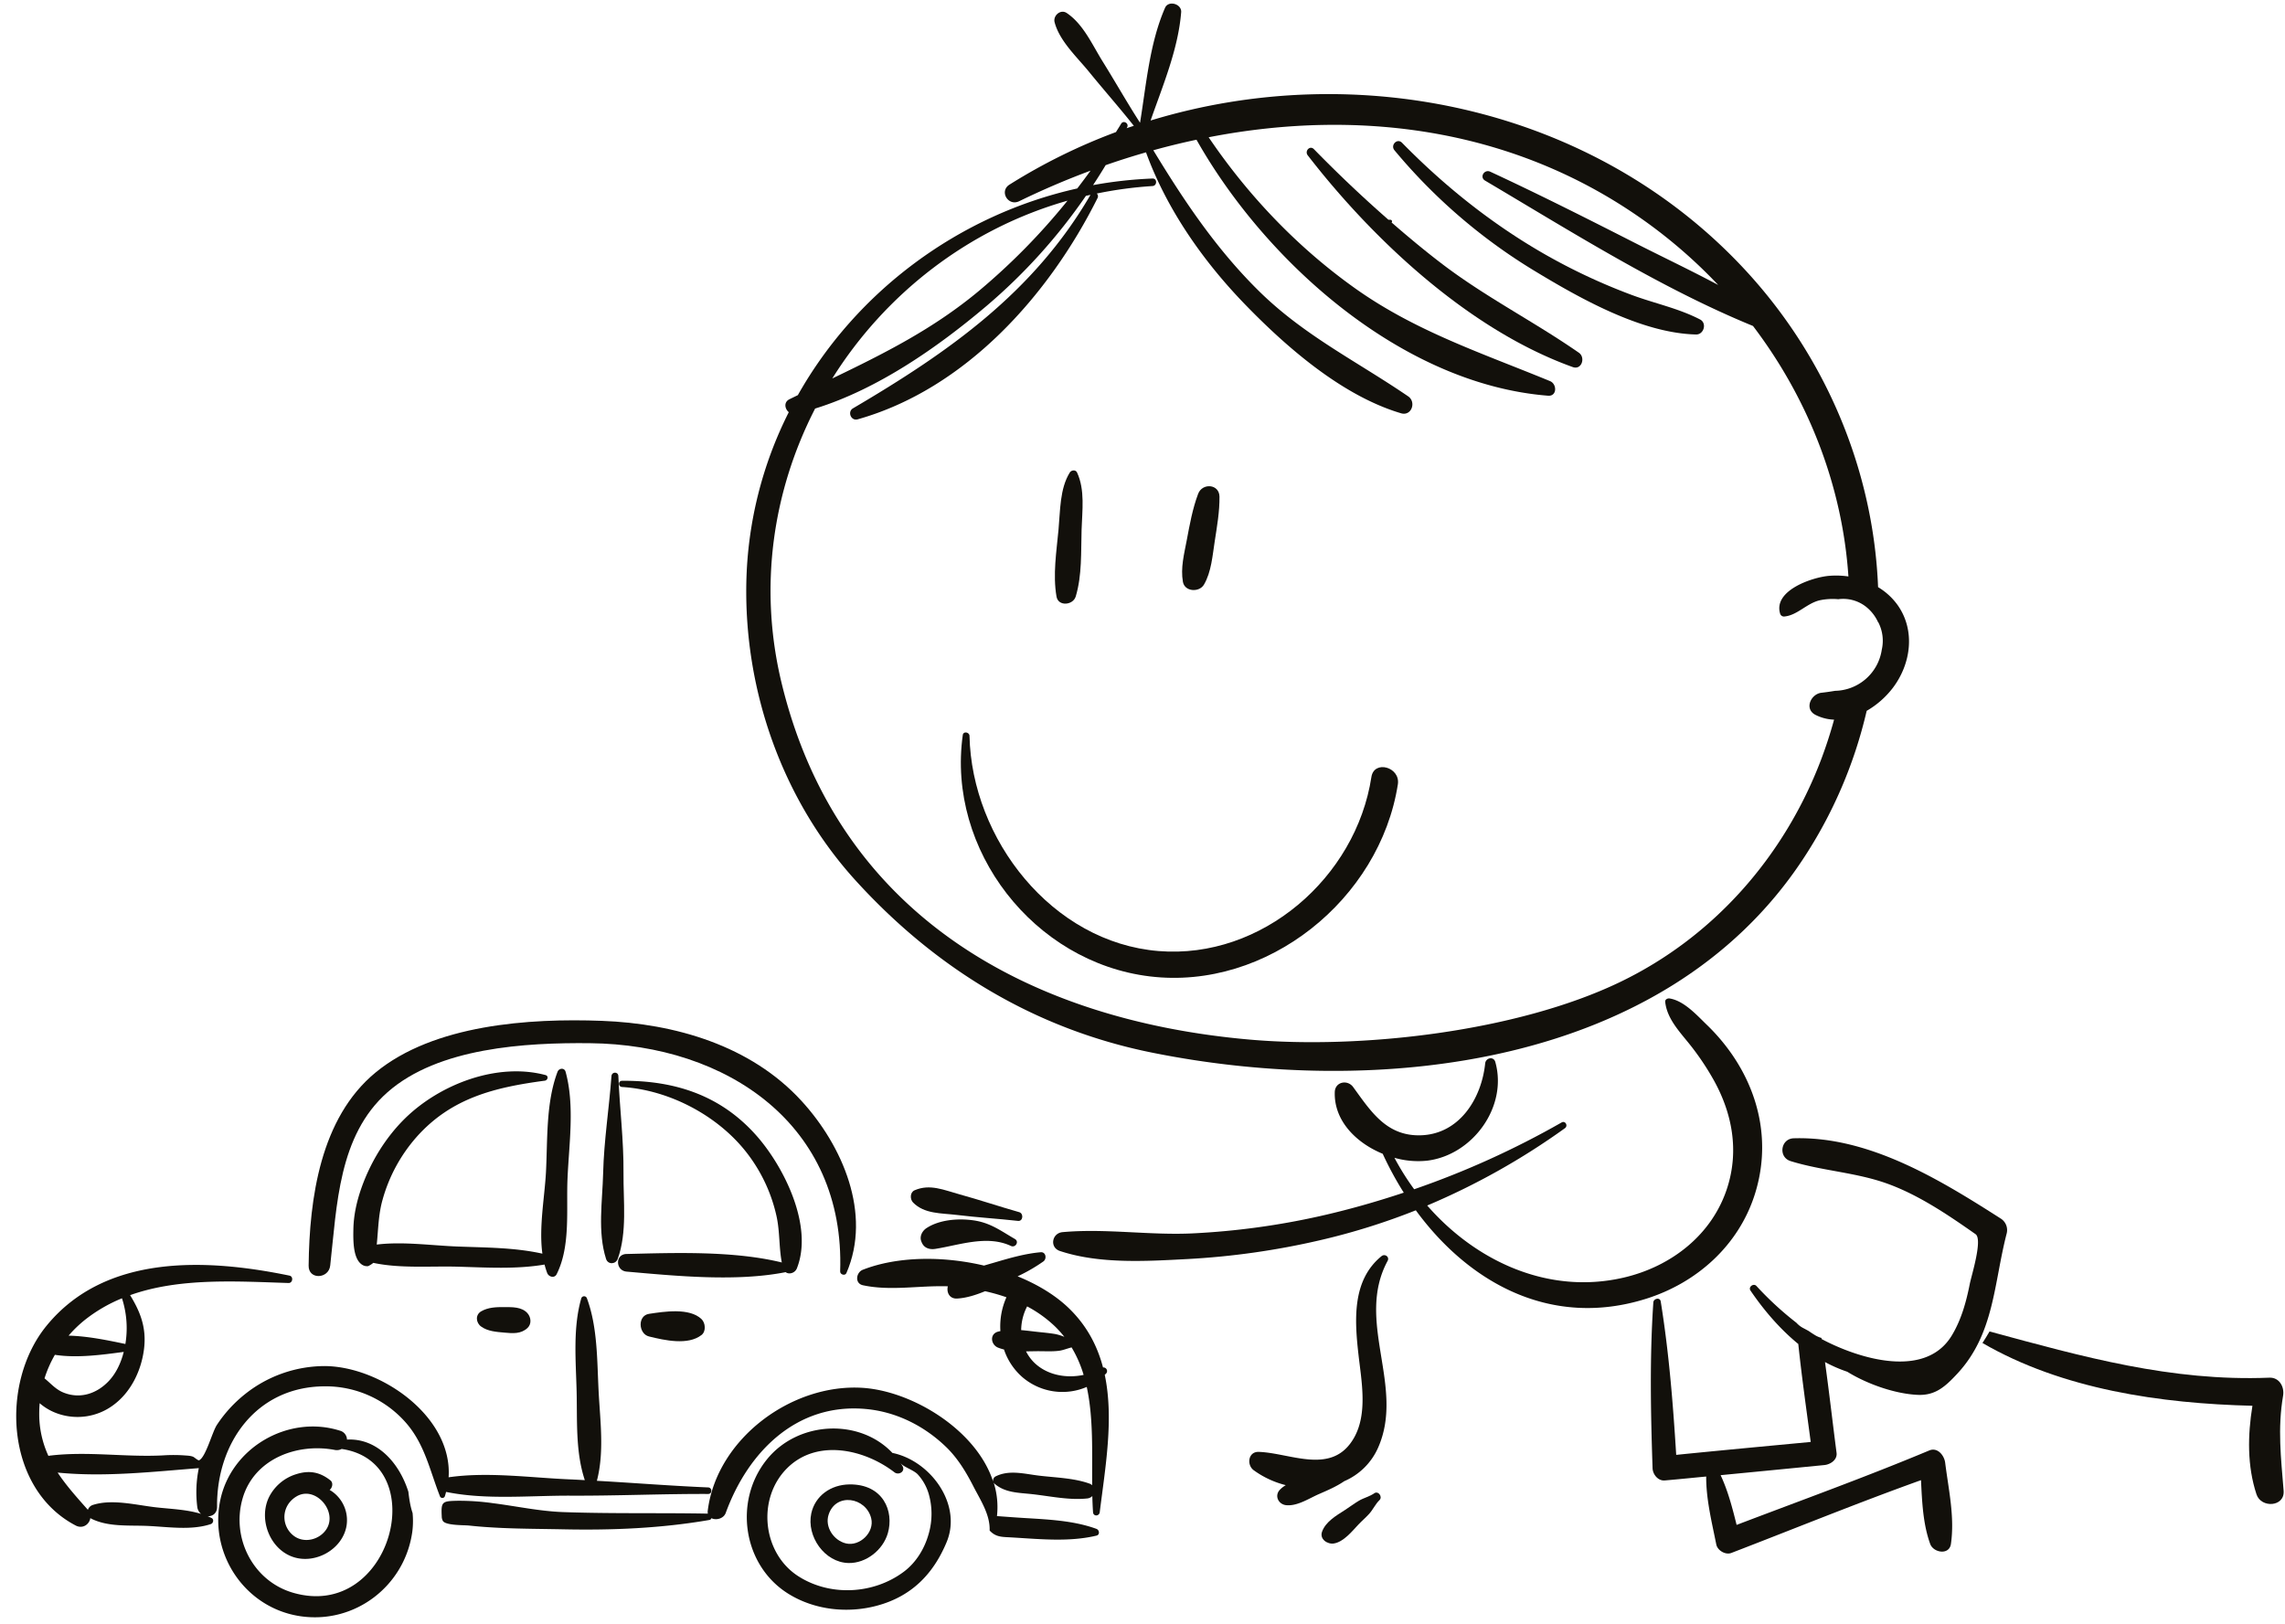 <?xml version="1.0" encoding="UTF-8"?><svg xmlns="http://www.w3.org/2000/svg" xmlns:xlink="http://www.w3.org/1999/xlink" height="1363.7" preserveAspectRatio="xMidYMid meet" version="1.0" viewBox="-13.6 -3.0 1918.2 1363.7" width="1918.2" zoomAndPan="magnify"><g data-name="Layer 2"><g data-name="Layer 1" fill="#12100b" id="change1_1"><path d="M783.73,1282.9c5.66-29.53-19.32-60.2-48.17-66.07-27.64-29.28-79.33-27-105.51,5.64-28.08,35-20,89,18.31,112.7,21.87,13.54,49.45,16.54,74.12,9.94,29-7.76,47.35-26.44,58.57-53.35A45,45,0,0,0,783.73,1282.9Zm-17.68,1.7c-3.46,12.62-10.66,24.26-20.81,31.89-25.16,18.92-61.58,21.1-88.45,4-30.6-19.41-35.27-65.76-9.27-91.19,25.1-24.56,64.7-15.48,89.72,3.78,3.68,2.83,9.43-.75,6.76-5.28-.57-1-1.25-1.78-1.85-2.69,2.24,3.38,11.23,6.06,14.62,9.67a41.63,41.63,0,0,1,9.33,16.68A60.59,60.59,0,0,1,766.05,1284.6Z"/><path d="M329.2,1249.36c-7.66-24.28-26.26-45.09-51.51-43.73a7.92,7.92,0,0,0-5.94-7.49c-43.31-13.7-91.89,14.31-100.64,59.38-8.79,45.33,21.67,89.62,67.43,96.4s87.75-25.38,94-71.12a70.71,70.71,0,0,0,.21-15.55C330.76,1261.46,329.94,1255.42,329.2,1249.36Zm-96.78,84.86c-33.56-9.74-52-45.91-42.36-79.2s45.8-46.69,77.34-40.71a8.65,8.65,0,0,0,5.81-.81C349.75,1224.68,315.17,1358.24,232.42,1334.22Z"/><path d="M852.89,1251.45c15,1.66,31.17,5.24,46.22,3.6a7,7,0,0,0,4.26-2c.12,4.6.3,9.13.61,13.56.25,3.71,5.18,3.48,5.62,0,4.6-37.09,12-78.46,4.21-115.36.38-.37.78-.69,1.14-1.07a3.06,3.06,0,0,0-2.59-5.11c-4.69-17.87-13.27-34.55-27.92-49-11.57-11.41-26.81-20.6-43.79-27.51a141.2,141.2,0,0,0,21.63-12.49c3.08-2.24,2.17-8.12-2.29-7.73-12.78,1.11-25.55,4.76-37.84,8.37-3.1.91-6.37,1.83-9.69,2.83-35.12-8.32-73.27-7.67-101.75,3.51-5.65,2.21-7,11.45.08,13,23.19,5,47.47.09,71.3.89-1.26,4.95,1.3,10.61,7.74,10.27,7.87-.42,15.83-3,23.5-6.15a156.09,156.09,0,0,1,17.94,5.08,60.27,60.27,0,0,0-5.06,28.41c-.71.16-1.42.29-2.12.49-7.13,2.1-5.89,10.92.09,13.36a36.13,36.13,0,0,0,5.05,1.59,53,53,0,0,0,15.68,23.43,51.62,51.62,0,0,0,53.79,8c5.72,26.29,4.36,55.32,4.55,82.52a7,7,0,0,0-2.51-1.45c-13.14-4.64-28.38-4.94-42.18-6.6-12.4-1.49-25.08-5.13-36.62.77a4,4,0,0,0-1.73,4.5c-13.92-43.67-68.19-76.47-110.06-79-59.38-3.57-122.12,42.9-129.62,103.21a7.42,7.42,0,0,0,.1,2.43c-40.49-.76-81,.15-121.47-1.3-19.9-.72-39.45-5-59.15-7.5a201,201,0,0,0-29.61-2c-12.82.27-13.81.74-13.17,13a7.94,7.94,0,0,0,1,4c2.61,3.84,17.7,3.35,22,3.81,9.07,1,18.17,1.57,27.28,2,17.26.78,34.54.8,51.81,1.16,41.11.85,82-.84,122.51-7.84a2.19,2.19,0,0,0,1.79-1.52c3.86,2,10.2.45,12-4.37,18.51-50.86,59.22-92.64,117.65-87.29,25.53,2.33,49.13,14.21,67.48,32,9.78,9.49,16.73,21.1,22.9,33.15,5.87,11.47,14,23.53,13.53,36.88,4.23,4.59,8.51,5.28,14.28,5.57,24.86,1.25,51,4.55,75.38-1.28,3.07-.73,2.5-4.76,0-5.69-21.91-8-46.55-8-69.71-9.72l-13.8-1a68.4,68.4,0,0,0-2.88-28.51,3.13,3.13,0,0,0,.89,1.35C830.25,1250.39,841.48,1250.19,852.89,1251.45Zm-9.24-137.73a44.27,44.27,0,0,1,5-19.91A104.65,104.65,0,0,1,871,1109.64a86.1,86.1,0,0,1,8.9,9.74,42.11,42.11,0,0,0-7.52-2.34c-4.72-.8-9.54-1.25-14.3-1.75S848.53,1114.12,843.65,1113.72ZM854.59,1141a36.19,36.19,0,0,1-6.86-9.45c3.56,0,7.09-.13,10.48-.13,5.66,0,11.71.37,17.32-.37,3.24-.42,6.94-1.94,10.45-2.82a101.29,101.29,0,0,1,10.1,23.08C881.53,1154.41,865.44,1151.56,854.59,1141Z"/><path d="M301.63,897.48c49-40.37,129.11-45.69,190-43.41,61.42,2.3,124.94,20.67,167.57,67.17,34.4,37.52,59.31,94.77,37.74,144.59-1.12,2.6-5.34,1.27-5.25-1.39,4.27-122.71-94.46-190.39-210-191.61-54.08-.56-127.42,3.62-170,41.2-41.24,36.36-42.43,95.1-48.09,145.53-1.26,11.25-18.26,12.07-18.11.11C246.14,1003.25,255.31,935.63,301.63,897.48Z"/><path d="M492.72,981.94c.69-27.56,5-54.24,7-81.57.28-3.67,5.61-3.79,5.77,0,1.11,27.3,4.56,54,4.32,81.5-.2,23.62,3.21,49.6-4.84,72.05-1.66,4.65-8.18,5-9.79.06C487.91,1031.25,492.13,1005.54,492.72,981.94Z"/><path d="M284.21,1048c-1.42-6.53-1.24-14.2-1.15-19.07.22-11.78,2.85-23.45,6.75-34.53,7.63-21.67,20.27-42.45,36.74-58.55,29.28-28.63,77.26-47.06,117.79-36.26,2.81.75,1.92,4.39-.61,4.72-41.87,5.59-78.27,14.33-107.54,47.17a133.61,133.61,0,0,0-28.61,52.69c-3.57,12.5-3.61,25.16-4.91,37.72,22.08-2.68,45.82.8,67.6,1.64,23.86.92,48.13.8,71.45,6-3-22.08,1.85-47.19,3-68.3,1.44-27.55-.12-58.35,9.73-84.41,1.16-3.05,5.76-3.62,6.75,0,7.81,28.39,2.84,60.74,1.61,89.9-1.1,25.93,2.7,56.54-9.13,80.09-1.82,3.62-6.67,2.21-7.91-1a65.56,65.56,0,0,1-2.23-7.13c-24.08,4.09-48.73,2.44-73.12,1.79-22.74-.61-48,1.62-70.63-3.21a20.49,20.49,0,0,1-4.39,2.77,7.79,7.79,0,0,1-5.86-1.83C286.75,1056,285.14,1052.23,284.21,1048Z"/><path d="M512.32,1049.81c40.49-1,90.07-2.78,130.39,7.12-2.48-12.9-1.56-26-4.49-39.1a133.87,133.87,0,0,0-25.51-53.74C588.47,933.3,547.86,912,508.59,909.6c-3.32-.19-3.42-5.18,0-5.21,44.09-.31,82.69,12,112.78,46,23.31,26.34,48,76.08,34,111.45-1.55,3.92-6.47,5.47-9.45,3.22-41.5,8.21-92.12,3.18-133.49-.46C503.07,1063.8,502.61,1050,512.32,1049.81Z"/><path d="M49.9,1277.75c6,3.15,11.57-1,12.35-6.25a5.59,5.59,0,0,0,.53.39c14.39,7.3,31.87,5.52,47.77,6.24,17.11.78,36.31,3.89,52.78-1.54,2.17-.71,2.91-4,.64-5.14-1.06-.54-2.17-1-3.27-1.43,4.05.11,8-2.48,7.92-8-.49-53.27,32.69-100.63,89.87-101.1A89.54,89.54,0,0,1,326,1190.19c16.77,18.36,20.91,40.54,29.66,62.88a2.21,2.21,0,0,0,4.23,0c.38-1.17.67-2.34,1-3.51,33.48,6.87,70.43,3,104.5,3.15,38.53.18,77-1.57,115.52-1.43,3.56,0,3.48-5.34,0-5.49-31.17-1.31-62.28-3.8-93.44-5.56,6.34-24.27,2.75-50.12,1.46-75-1.34-25.81-.77-53.73-9.81-78.17a2.49,2.49,0,0,0-4.76,0c-7.15,25-4.52,52.52-3.9,78.26.59,24.78-1,50.68,6.88,74.35-4-.2-8-.45-12-.61-33.41-1.37-69.1-6.55-102.34-1.78,3.42-51.4-57.73-93.44-104.53-93.37a107.63,107.63,0,0,0-66,23.26,110.85,110.85,0,0,0-24,26.14c-3.94,6-9.33,27.1-14.91,29.7-.81.38-4-2.48-4.86-2.88-2.11-.94-4.6-1-6.88-1.18a129.92,129.92,0,0,0-18.19-.08c-31.94,1.73-63.82-3.71-96,.31-.2,0-.37.14-.57.18a84.06,84.06,0,0,1-7.74-34.87c0-3.16.11-6.29.38-9.4a46.54,46.54,0,0,0,14.9,8.64,50.38,50.38,0,0,0,46.86-7c14.85-10.86,23.5-28.92,25.8-46.85,2.35-18.35-3.25-31.76-11.63-45.51,41.56-14.85,89.73-11.54,133-10.2,3.55.11,4.28-5.48.8-6.2-69-14.26-154.29-18.65-203.88,42C-13.61,1157.73-9.42,1246.7,49.9,1277.75Zm41.75-152.39c-15-3.15-31.61-6.59-47.68-7a104.27,104.27,0,0,1,13.68-13.21A128.5,128.5,0,0,1,88.8,1087,81.61,81.61,0,0,1,91.65,1125.36Zm-67.88,28.86a100.09,100.09,0,0,1,8.71-19.76c18.67,2.87,39.51,0,57.8-2.45-2.39,9.45-6.53,18.06-12.53,24.42-9.83,10.43-23.57,15.21-37.33,10C33.3,1163.8,29.12,1158.51,23.77,1154.22Zm11,79.11c39.14,3.9,79.55-.66,118.53-3.74A99.89,99.89,0,0,0,152,1262.1a8.85,8.85,0,0,0,3.2,5.91c-11.9-3.68-25.1-4.1-37.33-5.45-17-1.88-37.28-7.37-53.7-2a6.55,6.55,0,0,0-4,4.05l-.16-.21C50.65,1253.89,41.82,1244,34.79,1233.33Z"/><path d="M698.64,1309.26c14.78.37,29-10.93,33.07-25,5.36-18.41-3.85-41.29-32.18-41-15.78.18-28.87,9.62-32.07,24.32C663.3,1286.79,678.55,1308.76,698.64,1309.26ZM682,1268.64c6.1-18.8,31.32-14.63,35.73,3,3,11.8-9.59,23.89-21.12,21.17C686.32,1290.39,678.6,1279,682,1268.64Z"/><path d="M231.4,1303.81c19,7.19,42.64-5.75,45.94-26a29.51,29.51,0,0,0-10.68-27.51,25.19,25.19,0,0,0-3.54-2.41c2.36-1.81,3.18-6,.68-8-8.86-7-17.66-8.74-28.82-5.19a38,38,0,0,0-22.92,19.57C203.55,1272.27,212.52,1296.67,231.4,1303.81Zm-.53-47a21.93,21.93,0,0,1,4.66-3.59c15.61-9,34.29,12.42,25.1,27.3-5.79,9.37-19.26,12.63-28,5.6A19.68,19.68,0,0,1,230.87,1256.82Z"/><path d="M429.19,1099.51c-4.8-5.38-12.72-5.08-19.47-5.12s-13.5.14-19.39,3.56c-5.14,3-4.4,9.66,0,12.8,5.55,4,12.78,4.46,19.39,5.06,7.11.65,13.93,1.29,19.47-3.85C432.81,1108.6,432.26,1103,429.19,1099.51Z"/><path d="M575.26,1104.43c-10.17-9.63-31.26-6.29-44-4.37-9.9,1.49-8.92,16.85,0,19,13.08,3.23,32.68,7.61,44-1.2C579.27,1114.81,578.65,1107.63,575.26,1104.43Z"/><path d="M1579.54,505.18A54.89,54.89,0,0,0,1563,489.94c-3.87-96.88-42.9-192.35-112-266.76-126.62-136.3-325.46-177.84-498.71-125,10.36-29.65,23.2-60,25.67-90.93C978.51.29,967.3-3,964.43,3.56c-13,29.8-15.74,64.28-21,96.57,0,0,0-.06,0-.09-10.9-16.91-20.79-34.43-31.42-51.5-8.72-14-16.22-31.35-30.16-40.64-5.16-3.43-11.58,2.24-10.13,7.79,4.15,15.81,18.76,29.15,28.91,41.63,12.39,15.22,25.4,29.92,37.59,45.31-2,.67-4,1.28-6,2l.4-.74c1.73-3.34-3.14-6.24-5.06-3-1.39,2.36-2.91,4.65-4.33,7A486.33,486.33,0,0,0,833.85,152c-8.86,5.58-1.14,18.45,8.15,13.93q29.31-14.29,59.89-25.65c-3.62,5-7.36,10-11.15,14.94-99.61,22.26-185.6,86.6-234.56,173.52l-7.08,3.46c-4.89,2.41-3.92,8.06-.54,10.85a332.62,332.62,0,0,0-35.63,142.82c-1.9,91,30.22,182.63,91.59,250.21C772.52,810.91,856,861.1,953.4,880.73c188.22,38,430.34,13.07,546.15-161.8a382.33,382.33,0,0,0,53.88-125.13,74.68,74.68,0,0,0,21.88-19.18C1590.59,554.54,1594.5,526.56,1579.54,505.18Zm-697-339.7a542.88,542.88,0,0,1-74.24,75.64c-38.44,32.08-79.91,52.78-123.22,73.63C729.41,243.94,799.13,189.2,882.55,165.48ZM1526.81,577c-3.63.63-7.37,1.17-11.33,1.61-8.9,1-14.74,13.6-5,18.59a37.34,37.34,0,0,0,15.58,4q-4.53,16.57-10.69,33c-30.85,81.67-90.43,149.64-169.43,187.51-86.31,41.39-216.79,56.35-310.78,48.07C851.74,853.62,690,766.59,642.53,570.46c-19.64-81.19-7.11-161.9,28.16-230.46,52.57-16.27,102.83-51.41,143.73-86A471,471,0,0,0,898,161.42c1.26-.29,2.55-.53,3.82-.81C854,242.83,782.55,292.72,702.48,339.81c-4.91,2.88-1.68,10.82,3.9,9.25,90.71-25.58,160.68-104.3,201.37-185.77a3.15,3.15,0,0,0-.63-3.8,336.76,336.76,0,0,1,46.77-6.29c4-.25,4.09-6.47,0-6.31A353.13,353.13,0,0,0,904,152.42q5.44-8.26,10.58-16.77,16.8-5.86,33.87-10.75c17.38,47.85,48.12,91.59,83.36,127.92,35.05,36.14,81.62,76.59,130.72,91.15,8.81,2.61,13-9.41,6-14.21-43.11-29.44-87.34-51-125.27-88.38-35.86-35.33-62.78-75.61-88.68-118.22q18-5,36.24-8.85c58.29,103.19,173,205.3,295.15,214.92,7.63.6,7.58-9.8,1.66-12.25-56.77-23.39-112.52-41.66-163.24-77.61-48.45-34.35-90.11-78-123.36-127.13C1130,87.13,1264,105.43,1374.69,188.06a423.69,423.69,0,0,1,54.1,48.2c-23.26-12.42-47.2-23.73-70.59-35.65-40-20.37-80.06-40.57-120.75-59.45-5-2.31-9.25,4.58-4.37,7.47C1305,191.17,1380.21,238.8,1458,270.68c46.65,61.42,75,134.47,80.1,210.29a71.45,71.45,0,0,0-16.33-.5c-13.93,1.19-46.89,12.19-41,31.72a3.36,3.36,0,0,0,3.19,2.43c11.14-.76,19.25-11.38,30.59-13.75a52.4,52.4,0,0,1,15-.79,31,31,0,0,1,23.08,6.14,35,35,0,0,1,10.48,13.41c0-.1,0-.2,0-.3a33.65,33.65,0,0,1,3,23.09A40.48,40.48,0,0,1,1526.81,577Z"/><path d="M1439.83,881.47a165,165,0,0,0-20.64-24.11c-8.48-8.2-19.08-20.13-31.18-22.08-1.68-.27-3.93.75-3.71,2.84,1.32,12.92,10.46,23.3,18.33,32.94a221.68,221.68,0,0,1,22.71,33.31c15.32,27.78,20.88,58.66,11.21,89.35-12.54,39.84-47.07,66.56-86.93,75.87-63.34,14.8-124.29-13.66-165.11-60.48a593.16,593.16,0,0,0,115.6-64.9c2.86-2.05.35-6.63-2.82-4.81a730.25,730.25,0,0,1-123.73,56.06A214.65,214.65,0,0,1,1157,969.05a72.26,72.26,0,0,0,27.47,2.41c38.19-4.66,67.79-45.25,57.2-82.85-1.4-5-8-3.52-8.5,1.15-3,29.49-21.68,59.8-54.72,60.41-28.38.52-41.43-20.38-56.1-40.51-4.71-6.47-15.16-4.52-15.44,4.18-.79,24.11,18,42.71,40.24,51.84a281.4,281.4,0,0,0,17.69,32.63c-23.26,7.73-46.79,14.4-70.36,19.7a628.54,628.54,0,0,1-106.23,14.46c-36.51,1.85-73.68-4.32-109.87-1-8.93.82-11.12,12.87-2.15,15.84,33.24,11,72.22,8.58,106.79,6.76a644.54,644.54,0,0,0,111.61-15.84,556.91,556.91,0,0,0,80.31-25.1c44.32,60.56,113.13,99.41,193.2,74.31,42.5-13.33,77.56-44.51,91.29-87.43C1472.86,958,1463.91,915.89,1439.83,881.47Z"/><path d="M1146.16,1051.62c-25.1,20.42-22.59,54.27-19.25,83.55,2.46,21.61,7.66,48.69-3.82,68.91-18.19,32.07-53.13,12.76-80,11.87-8.94-.3-10.3,11-4.18,15.44a78,78,0,0,0,26.87,12.5,22.1,22.1,0,0,0-5,3.91c-4.76,5.09-1.07,12.26,5.34,12.9,9.33.93,19-5.6,27.35-9.26,7.47-3.26,14.79-6.36,21.4-10.89a54.57,54.57,0,0,0,28.35-28c22.93-51.56-19.41-106.2,8.07-157C1153.05,1052.16,1148.93,1049.36,1146.16,1051.62Z"/><path d="M1140,1250.74c-3.85,2.71-8.77,3.83-12.81,6.21s-7.89,5.35-11.84,7.88c-7.31,4.68-16,9.69-19.07,18-2.41,6.4,4.53,10.94,10,10,8-1.36,15-10,20.33-15.72,2.93-3.12,6.25-5.92,9.13-9.09,3.23-3.54,5.24-8.23,8.69-11.54C1147.32,1253.68,1143.41,1248.29,1140,1250.74Z"/><path d="M1903,1168.74c1.24-7.24-3.1-15.43-11.49-15.09-82.55,3.32-157-17.66-234.94-38.8-1.9,3.29-3.89,6.51-5.93,9.69,67.25,39,149.69,50.82,226.62,52.7-4,24.79-4.48,50.43,3.43,74.4,3.87,11.74,23.86,10.61,22.76-3.09C1901.23,1221,1898.28,1196.41,1903,1168.74Z"/><path d="M1665.88,1020c-50.83-32.47-110.48-69.22-173.7-67.33-11,.33-13.2,15.88-2.59,19.16,26.48,8.2,54.67,9.43,80.83,18.8,26.53,9.49,51.45,26.43,74.4,42.53,6.15,4.34-3.33,34.3-4.81,41.65-3,15.15-7.12,30.25-15.22,43.57-22.35,36.73-78.36,19.23-109.2,2.83,0-.31-.09-.62-.14-.93a21,21,0,0,1-5-2.11c-2-1.2-3.88-2.44-5.73-3.72-1.56-.86-3.13-1.72-4.7-2.54a20.14,20.14,0,0,1-5.54-4.32,272.17,272.17,0,0,1-33.62-30.95c-2.41-2.56-7,.83-5,3.83,11.19,16.45,24.6,32.18,40.16,44.9,2.87,27.46,6.8,54.87,10.43,82.24-37.64,3.56-75.3,7.05-112.92,10.85-2.69-43.22-6.09-86-13-128.82-.6-3.69-6-2.5-6.2.84-3.14,46.52-2.19,92.6-.64,139.18.17,5.17,4.58,10.78,10.26,10.27,11.59-1,23.17-2.19,34.76-3.29-.14,19,4.8,38.67,8.46,57,1,5.07,7.71,9.06,12.63,7.17,53-20.39,105.76-41.94,159.23-61.12.88,18.13,1.65,36.78,7.72,53.56,2.67,7.37,16,9.69,17.4,0,3.28-22.72-2-45.65-4.84-68.31-.76-5.89-6.29-13.15-13.37-10.18-53.24,22.28-107.74,41.94-161.7,62.5-3.5-14.15-7.28-28.68-13.43-41.76q43.55-4.2,87.09-8.49c5-.48,11-4.33,10.25-10.24-3.3-25.36-6.18-50.86-9.71-76.24a120.61,120.61,0,0,0,18.71,8.15c16.59,10.27,40,18.55,59.12,19.4,14.72.66,23.07-6.85,33.22-17.77,31.17-33.54,30.59-75.74,41.47-117.74A11.43,11.43,0,0,0,1665.88,1020Z"/><path d="M1311.82,293.13c-37.41-26-78-46.53-114.44-74.26-14.69-11.17-28.87-23-42.8-35.1a1.31,1.31,0,0,0-.89-2.24l-1.76-.06q-32.42-28.38-62.52-59.23c-3.41-3.48-8,1.57-5.19,5.18,55.24,71.44,135.94,146.73,222.51,177.77C1314.19,307.86,1317.59,297.14,1311.82,293.13Z"/><path d="M1413.57,265.22c-18.1-9.41-38.43-13.52-57.53-20.65a496.69,496.69,0,0,1-73.87-34.7c-43.84-25.21-83.44-56.93-118.79-93-4.1-4.18-10,2-6.33,6.33A468.22,468.22,0,0,0,1273.92,224c38.4,23.3,90.3,52.71,136.25,53.82C1416.72,278,1419.55,268.33,1413.57,265.22Z"/><path d="M1137.65,649.38C1124.74,733.57,1045.9,802.53,959,795.47c-89.59-7.28-156.92-94.08-158.73-180.71-.06-3.07-5.15-4.06-5.62-.76-13.63,96.6,59.62,191,157,202.75,98.47,11.92,193.13-64.78,208.22-161.24C1162.13,641,1139.89,634.77,1137.65,649.38Z"/><path d="M890.56,393.68c-1.16-2.52-4.8-2.06-6.08,0-8.51,13.66-8,32.29-9.48,48-1.71,18.51-4.86,37.74-1.69,56.15,1.47,8.57,13.91,7.32,16.13,0,5.38-17.79,4.36-37.68,4.93-56.15C894.86,425.74,897.36,408.42,890.56,393.68Z"/><path d="M992.21,411.58c-4.72,12.51-7.1,25.93-9.58,39.05-2.2,11.59-5.25,23.14-3.21,34.84,1.49,8.46,13.79,9.06,17.7,2.31,6.2-10.67,7.1-24.16,9-36.25,1.9-12.41,4.13-24.95,4-37.54C1010,403.25,995.72,402.27,992.21,411.58Z"/><path d="M842,1014.69c-16.75-4.75-33.24-10.32-50.05-14.94-13.22-3.64-24.86-9-37.76-3.44-4,1.71-3.95,7.55-1.32,10.25,9.51,9.75,23.73,8.88,36.74,10.47,17.11,2.09,34.29,3.1,51.4,5C845.25,1022.51,845.9,1015.81,842,1014.69Z"/><path d="M838.39,1037.21c-12.14-7-20.66-13.72-35.18-15.7-12.65-1.73-28.31-.51-39.14,6.64-3.33,2.2-5.81,6.67-4.37,10.75a14.57,14.57,0,0,0,1,2.27c2.2,4,6.6,5,10.75,4.37,19.91-3.09,43.52-11.92,63.57-2.5C838.85,1044.86,842.21,1039.43,838.39,1037.21Z"/></g></g></svg>